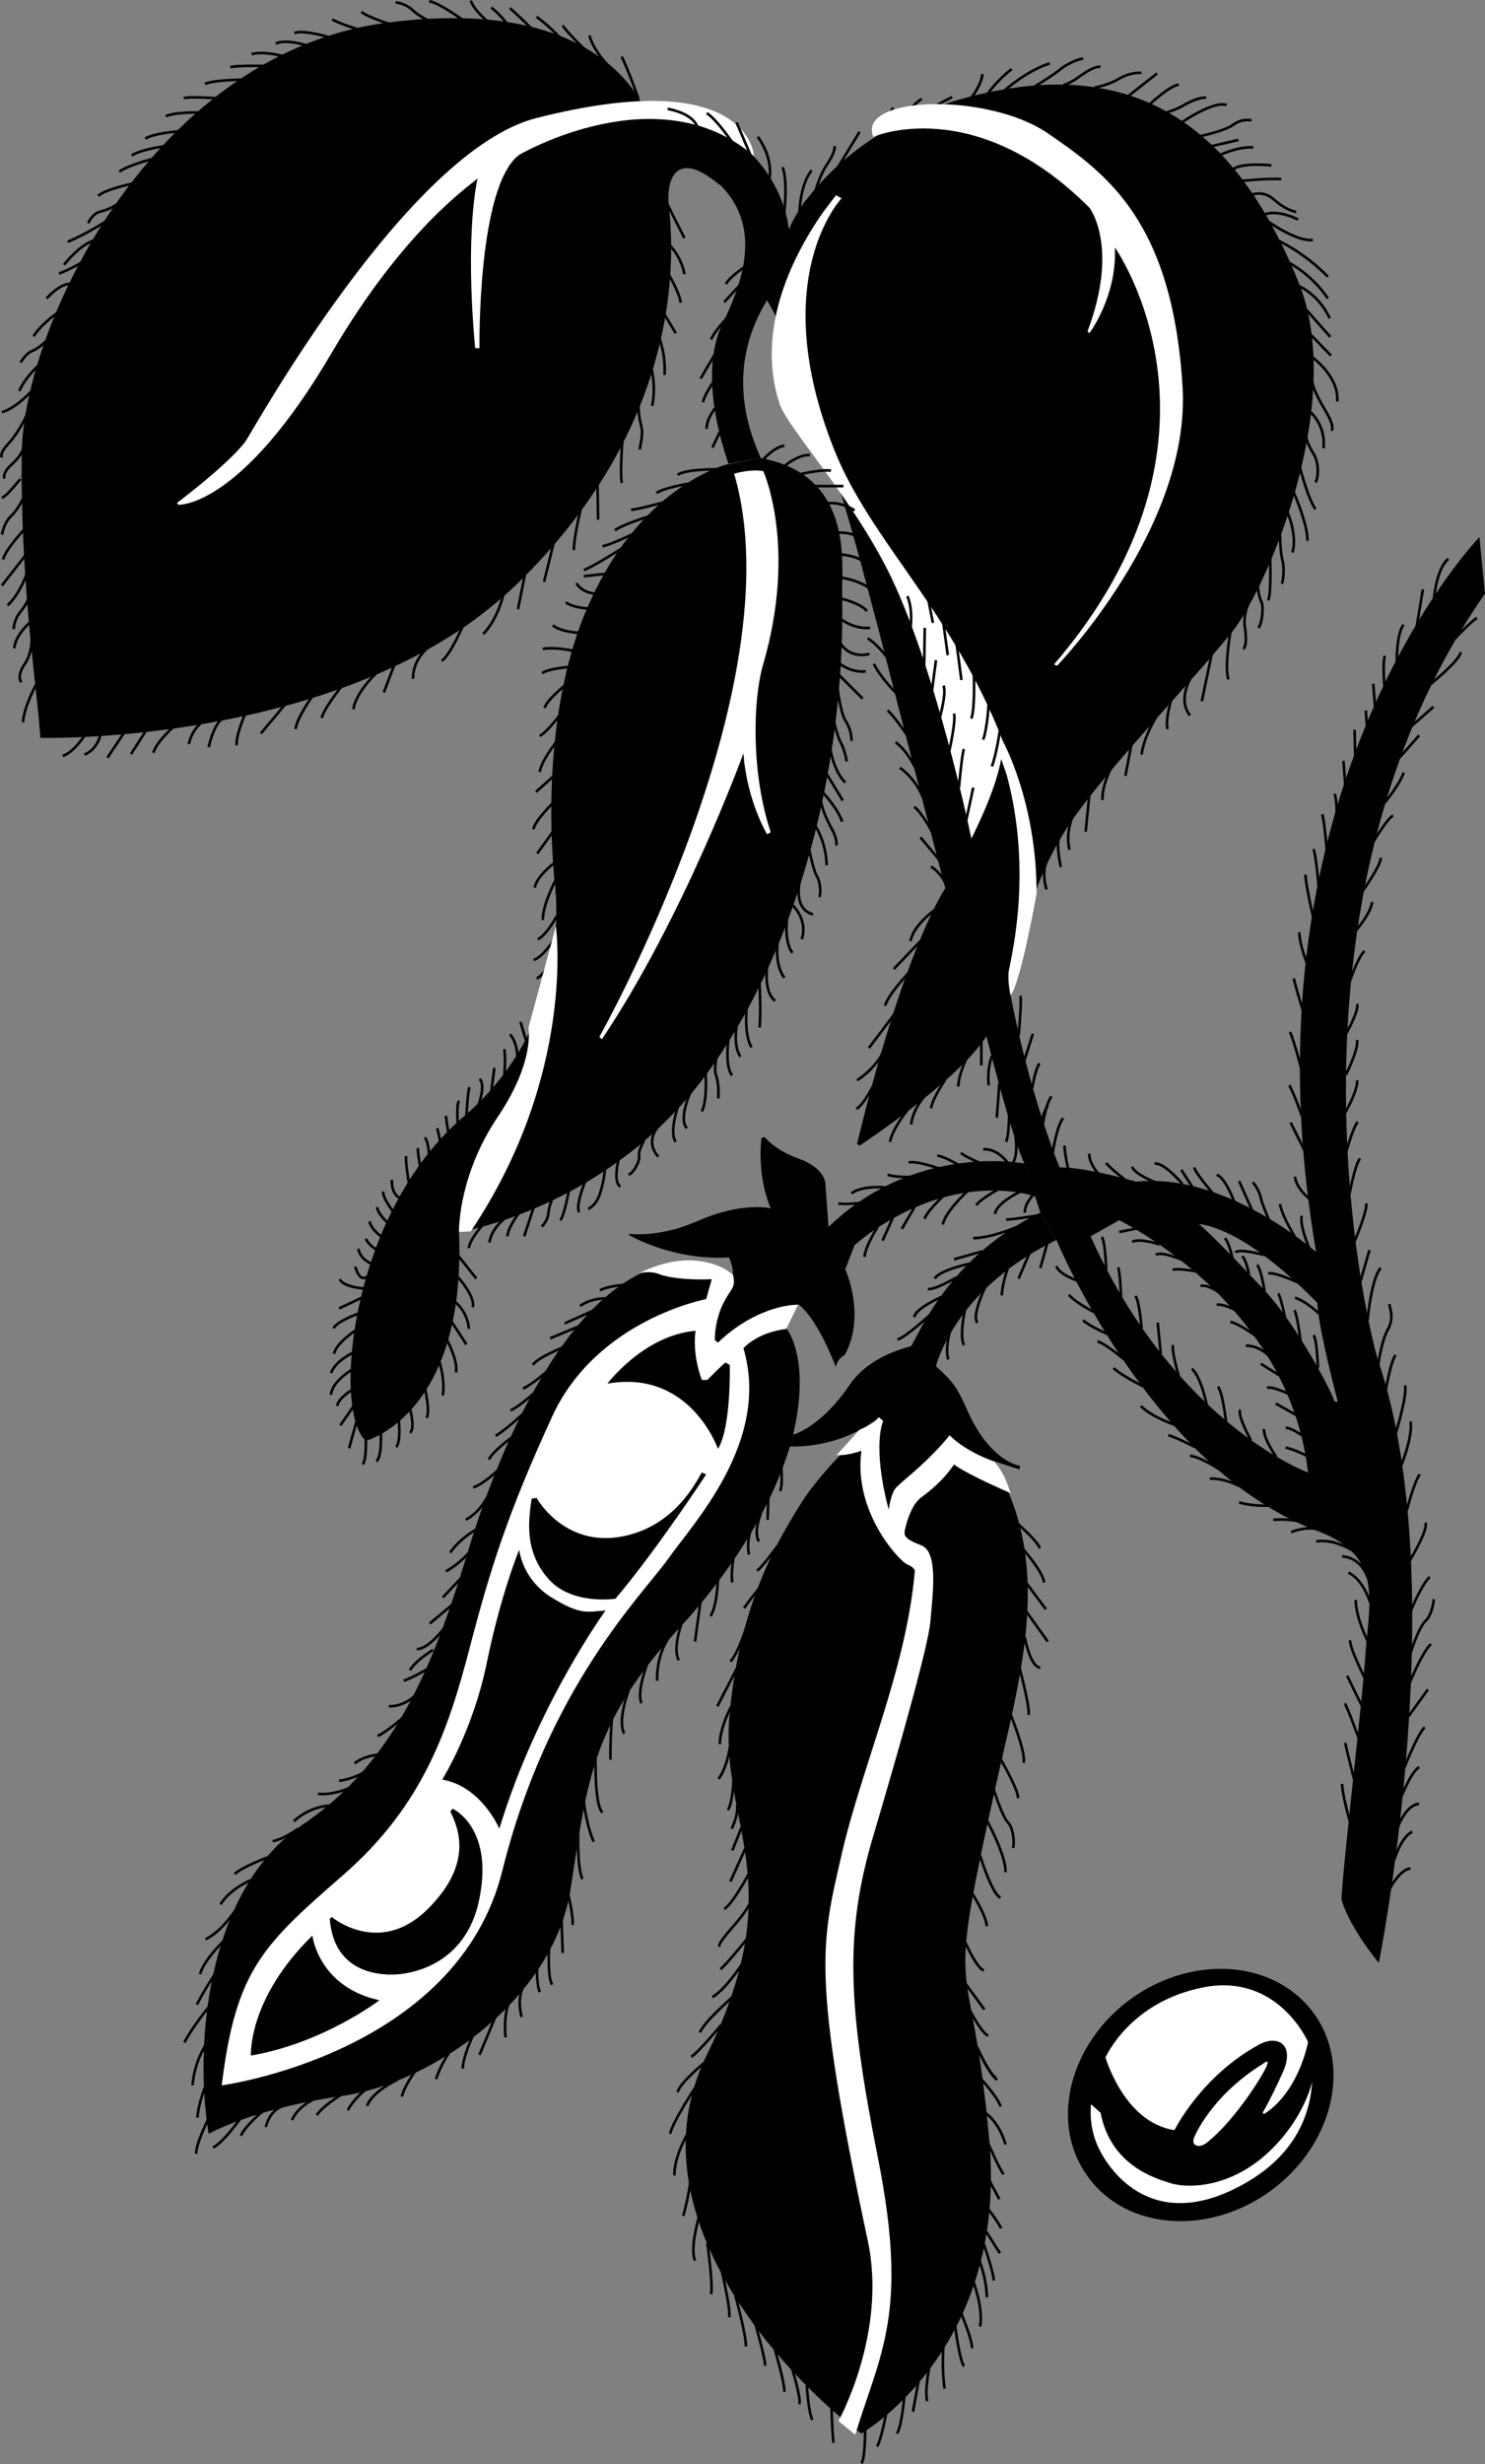 <svg xmlns="http://www.w3.org/2000/svg" width="239.098" height="396.444"><rect width="100%" height="100%" fill="#808080" stroke="none"/><path d="M158.7 166.908c-4.824 7.27-20.3 17.403-20.3 17.403l-.4-.301c7.622-31.594 14.2-41.102 14.2-41.102-.566-2.132-7.652-29.523-10.902-42.199-1.04-3.886-1.7-6.398-1.7-6.398-9.398-35.625-16.097-46-16.097-46-6.38 10.445-3.438 19.969-1 25.398l-5.203.899c-2.227-6.383-4.211-15.938-.899-22.7 3.649-7.418 6.035-15.898-.601-22.3l5.8-4.2c5.012 5.504 5.403 11.5 5.403 11.5.18-.39 1.07-2.394 2.699-4.699v.102c4.89-6.371 14.05-14.813 31.8-17.903C188.08 9.756 201.2 26.12 209 45.21c7.446 18.035-3.355 45.93-9.902 55.5-.37.516-.718.985-1.097 1.399-6.305 7.859-19.258 21.023-25.403 29.902-6.21 8.953-8.039 18.43-8.5 21.898-.379 3.41-1.398 6.102-1.398 6.102l-4 6.898m8.8 28.199c-1.632.754-3.124 1.632-4.5 2.5-12.054 7.683-15.745 18.84-16.402 19-.668.238-6.605 1.504-9.8 6.203-4.739 6.941-9.098 8-9.098 8l-.602 1.898s7.895.594 14.403-4.699c0 0-6.352 5.668-10.5 11a29.919 29.919 0 0 0-1.801 2.5c-3.668 5.875-9.988 15.914-11.7 34-1.796 17.996 10.067 27.05-3.702 55.098-13.75 28.113 18.261 56.418 24.902 60.902 0 0 23.512-13.414 20.598-47-2.985-33.527-7.465-18.852 1.101-57.5 3.61-16.195 8.563-32.71 1.5-48-.558-1.371-1.254-2.68-2-4 0 0 3.524 1.211 4.3 1.398v-.597s-4.788-.578-8.5-9c-1.737-3.926-2.44-4.64-5-7 0 0 2.974-12.43 19.4-20.301l-2.598-4.402"/><path d="M165 187.21s-17.476-3.5-31.6 10.198l-.5-6.898s.07-2.508-4.302-4.102c-3.222-1.14-4.964-2.828-5.5-3.5l-.5.2s-.804 5.879 1.5 11.3c0 0-4.359-1.07-11.199 1.801-1.344.59-2.605 1.031-3.7 1.399-4.554 1.289-7.214.937-7.901.902v.2s6.968 4.128 16.101 3.6c0 0 .692 1.766.602 2.598 0 0-7.422-5.57-18.102 1.903-8.531 5.926-15.722 18.515-20.898 32.097a135.682 135.682 0 0 0-3.5 10.2c-5.219 17.168-11.149 33.84-26.703 44.402-15.614 10.496-17.547 35.734-15.2 49.8 0 0 6.922-3.991 21.5-6.1 14.621-2.102 33.86-15.618 36.7-32.9 2.773-17.257 3.09-26.628 17.601-42.402 8.582-9.335 13.14-17.605 15.5-23 1.594-3.66 2.188-6.003 2.399-6.5 3.656-13.66-.7-18.699-.7-18.699l1.903-3.898c3.265 2.457 6.097 10.199 6.097 10.199.102-1.36 1.403-2 1.403-2 3.5-6.352.097-13.8.097-13.8l1.5-3.9c1.793-1.464 2.723-2.128 3.602-2.702 14.11-9.34 25.5-5.098 25.5-5.098l-1.7-5.3"/><path d="M180.2 196.31c6.414 3.282 27.71 16.544 30.398 40.598 0 0-21.48-7.894-35-38l4.602-2.597 2.7-6.203s-7.712-2.282-12.302-2.297c0 0-4.773-11.469-7.898-27.801l-3.902 6.598s4.21 16.82 6.203 20.703l2.5 7.797 2.597 4.402c3.121 7.27 13.426 27.406 29.102 39.5 3.93 2.996 8.25 5.55 12.898 7.3 10.52 3.88 8.41 11.18 7.801 19.2-.512 7.988-3.77 35.367-3.898 40.098 0 0 .804 3.75 6 10.203 0 0 8.414-41.914 4.199-76.801-.832-7.062-2.188-13.793-4.2-19.8-.683-2.04-2.66-10.02-4-21.602-2.921-25.325-2.753-67.871 21.098-102.098l-.898-9.102s-37.898 39.223-26.902 111.2c.168 1.28.398 2.562.601 3.8l.2 8.2c.23 4.476 3.3 15.902 3.3 15.902h-.5c-1.48-3.82-7.094-13.437-11.2-17.8-6.276-6.727-10.163-10.458-10.698-10.802 7.543 1.114 16.215 9.825 19.097 12.7l-.199-8.2a74.754 74.754 0 0 0-5.101-3.8c-5.79-3.836-14.758-8.422-23.899-7.5l-2.7 6.203M75 100.71c-27.816 19.077-68.5 18-68.5 18-.265-4.063-1.073-10.259-1.8-18-.703-7.864-1.316-17.321-1.2-27.802.305-20.75 21.294-64.097 58.4-69.199 37.023-5.008 42.5 15.399 42.5 15.399 8.76.152 13.937 2.879 17.198 6.3l-5.8 4.301c-7.008-5.91-8.59-.719-8.098 3.5.664 6.457 3.078 33.79-24.102 60.399-2.703 2.652-5.597 4.992-8.597 7.101m100.097 249.399c6.098 8.597 19.246 9.683 29.301 2.5 10.113-7.266 13.317-20.07 7.2-28.598-6.153-8.598-19.305-9.684-29.399-2.5-10.078 7.266-13.277 20.066-7.102 28.598"/><path fill="#fff" d="M178 331.01s3.934-9.039 15.9-11.3c11.905-2.231 16.698 8.8 16.698 8.8s4.72 14.52-10.398 22.898c-15.211 8.473-22.02-3.183-23.2-5.597-1.206-2.36-2.82-7.504 1-14.801"/><path d="M177.9 330.71s2.94 10.741 11.198 12c0 0 4.32-8.755 13.7-13.802 3.078-1.601 5.742.153 3.703 4.602-2.032 4.465-3.203 6.398-3.203 6.398l.203.2s5.18-2.621 7.199-11.899c0 0 1.035 2.887.7 6.2 0 0-1.067 6.097-7.102 11.8-6.11 5.739-12.746 5.88-15.598 5.102-2.762-.84-9.852-2.91-11.5-11.403l-1.7-1.5s.47-5.136 2.4-7.699"/><path fill="#fff" d="M192.298 343.81s2.68-6.636 11.101-11.8c0 0 1.352-1.16.3.898-1.054 2.086-5.32 8.672-9.5 11.903-1.206.887-2.546.367-1.901-1"/><path fill="none" stroke="#000" stroke-width=".421" d="M102.798 15.908s-1.52-4.394-2.7-6.8M98.4 11.01s-2.704-2.445-3.5-5.3m-.9 2.1s-2.48-2.37-3.402-3.702M90 5.908s-1.5-1.66-3.6-3.199m-.602 2.101s-2.317-2.32-3.7-3.5M81.7 3.908s-1.168-1.593-2.602-2.699m-.3 2.501s-2.442-1.954-3-3.602M74.5 3.21s-3.866-2.825-5.402-3M69 3.31s-1.562-.714-2.6-1.702C65.261.56 63.93.385 63.7.408m-.8 3.5s-3.708-1.136-4.7-2m-.602 2.802s-3.285-1.024-4.097-1.602m-.403 2.902s-4.261-1.273-5.699-.7m2.001 2s-3.337-1.097-5-.3m1.1 2s-3.05-.832-5-.3m2.2 1.898s-4.57-.114-5.602.203m2.2 1.999s-4.957.036-6.297.7M35 15.81s-4.835-.331-5.402 0m2.602 2.298s-4.14-.102-5.5.601m2.2 2.399s-4.282.34-5.5 1.203m3.198 1.199s-3.84.5-5.398 1.5m4 .398s-4.16.989-6 2.2m2.3 1.902s-4.359.852-5.702 2m3.3 1.2s-1.394.988-2.8 1.3c-1.332.246-1.965 1.617-2.098 1.898m3.2-.5s-3.485 2.254-6.5 3.5m4.6-.3s-2.077.148-5.202 4m3.402-.7c-.066.106-2.559 1.512-4.2 2.102m1.9 1.7s-1.368-.403-3.9 2.3m2.098 2.098s-2.671 1.664-4.199 4m2.501.3s-1.532 1.61-2.602 2c-1.04.383-1.739 1.543-2 1.903m3 .399s-2.211 1.94-3.2 4.198m2 0s-2.523 2.797-4.8 3.403m4 .499s-1.266 2.723-2.797 4.4C-.13 72.97.364 73.111.2 73.607m3.5-1.297s-.352 1.118-1.902 2.5C.328 76.097.7 77.01.7 77.01m3-.5S1.278 79.713.298 80.108m3.402.102s-.809 1.82-2 2.898C.575 84.276.434 85.713.298 86.01m3.602-.8s-2.973 3.1-3.4 4.8m3.7-.8-3.902 5m4-1.9S3.173 95.648 1.2 97.409m3.5-1.301s-.543 1.328-1.402 2.3c-.829 1.067-1.04 2.047-1.098 2.801m3-1.399s-2.73 2.157-2.902 4.5m2.8-2s.215 2.567-1.097 4.5c-1.356 1.93-.633 2.837-.602 3m2.601 0s-2.12 3.688-2.3 6.4m10 2s-1.824 2.886-3.602 3.398m6.102-3.5s-.461 2.46-2.602 3.3m6.302-3.398-2.602 3.898m6.3-4.5-2.5 3.903m7-4.501c-.109.071-2.918 2.528-3.398 4.298m8.098-5.098s-1.793 1.012-2.399 3.7m6.501-4.5s-2.032-.47-3.302 5m5.902-5.4s-1.542 3.442-1.402 5.098m8-6.8-4.097 4.902m8.297-6s-2.547 3.54-2.7 5.3m7.5-7s-2.96 3.66-3.3 5.2m9.3-7.7s-3.765 3.317-4.199 6.298m6.801-7.7-1.902 5m7.102-7.198s-2.442 1.863-2.4 5m8.098-8.7c-.035.121-2.246 5.176-3.5 5.8m10-10.902s-.812 4.067-3.3 6.602m6.702-9.5-1.1 5.5m5.8-10.902-1.602 6.5m6.102-12.5s-1.305 5.062-1.3 7.402m3.8-11.2.098 6.298m4-13.898s-.496 5.546-.2 8m2.7-13.4s-.047 2.204.3 3.598c.356 1.485.422 1.59-.097 4.403m1.597-14.001s1.207 3.255.403 7m.899-11.6s1.343 2.94 1.1 6.6m-.402-10.402 2.2 3.7M107.4 43.71s1.984 3.183 2.198 5m-2-9.5s2.032 1.823 2.602 4.898m-3-11.798c.043.157 3 6 3 6m16-3.402s.734-5.671-.2-8m2.7 7.5s.074-4.726 2-7m.5 3.602s.824-2.86 1.8-4.3c.989-1.509 1.376-2.317 1.4-3.2m.1 4.098 3.9-6.399m18-5.499s1.527-1.845 1.8-3.802m.898 3.102s1.286-1.953 3.801-3.902m-1.101 3.402s3.5-3.137 7.203-4.3m-2.403 3.698s2.63-1.59 3.801-2.5c1.149-.984 2.762-1.793 4-2M171.2 13.71s1.082-.266 2.598-1.4c1.504-1.042 2.347-1.534 3.402-1.6m-1 3.398s2.332-.453 3.7-1.297c1.44-.84 2.597-1.121 3.898-1.102m-2.2 3.801 4.7-3.7m-1.098 4.9s3.055-2.88 4.598-3.102m-2 4.5s1.789-.524 3-1.297c1.246-.7 2.687-1.192 3.402-1.102m-3.8 3.899s5.05-3.461 7.1-2.7m-4.3 5s3.863-.777 5.3-1.8c1.512-1.082 2.462-.735 3-.797m-6.402 4.199 4.301-1m-2.899 2.398s2.774-1.355 5.298-1.199m-3.2 3.501s.957-1.06 6.102-.602m-4.8 2.5s3.972-.43 6.398-.297m-4.7 2.499s1.786-.702 3.403.7c1.61 1.406 2.699 1.86 3.699 2.098m-5.102.402s1.813-.914 5.403.8m-4.703.4s4.488 3.214 7.101 2.898M206 38.81s4.052 1.872 7.798 5.7m-6.2-2.2s3.606 1.837 6.2 5.7m-4.7-2s3.164 1.27 5 5.2m-3.8-1.4 3.902 4.4m-3.102-.302 3.2 3.301m-3.098.199s4.469 3.141 4.098 7.2m-4-3.298c-.02.22.12 1.415 1.902 4.4 1.8 2.98 1.254 3.386 1.2 3.6m-3.5-3.1s2.589 2.093 2.198 5.898m-2.8-1.798s.175 1.118 1.203 2.7c1.008 1.648.691 4.14.297 4.598m-2.5-2.398s1.316 5.097 2.5 6.698m-3.5-2.698s2.316 5.241 2.203 7.8m-3.203-4.602s1.617 3.68.8 6.5m-2-3.198s-.015 2.952.403 4.5c.355 1.472.074 3.261-.102 3.698M204.5 89.71s.216 5.69-.3 6.898m-1.7-2.5c.005.172.145 1.82.598 2.703.391.8.11 3.644-.5 4.199m-1.698-3.7s-.677 1.638-.5 3.298c.245 1.636.35 3.191-.2 3.8m-2.102-2.698s-1 5.695-.3 7.6m-2.7-4.1-1.597 7.6m-1.903-3.5s-1.976 3.36 0 5.798m-3-2.598s-1.046 3.39-.597 4.8m-1.703-2.202s-2.082 3.215-2.5 6.3m-1.598-1.8-1 5.203m-2.102-1.601s-1.691 2.902-1.597 5.5m-2.101-.9-.602 6m-2.098-2.5s-1.188 2.7-.5 5.4m-1.602-2.2s-.668.73.2 5m-2.298-.902s-.85 1.687 0 4.5M158 167.31v4.098m-2.402-1.098s-1.285 2.626-1.3 4.5m-2.098-1.1s-2.066 2.984-2.3 4.6m-1-2s-1.888 2.032-2.2 4.598m-.602-2.3s-2.351 2.859-2.8 5.101m-2.5-9.399s-1.649 3.364-2.899 4.098m4.301-9.198s-.98 2.464-4.2 4.6m6.2-10.902-4.3 5.7m6.398-12.098s-3.329 3.559-3.797 5.3m5.797-10.5-4.399 4.598m6.601-9.5s-3.417 2.38-3.902 5m5.602-9.3s-.555-1.532-2.3-2.7m1.3-1.098-3-3.6m1.8-1s-1.515-2.927-2.8-3.9m1.398-1.5s-.957-2.792-3.699-4.8m2.399-.102s-1.164-2.558-3.098-4m1.8-1.198s-2.183-3.223-3.1-3.9m1.3-2.902s-2.383-2.316-3.5-4.597m2.098-1.101s-1.825-2.34-3.098-3m-16.8-28.802s1.788-2.023 3.398-2.199m.102 3.199s2.112-1.796 4-1.699m4.3 12.501s2.695-.278 4.098 1.198m-3.5 2.302s2.761.155 3.902 1.3m-3.902 2.398s3.078.387 4.902 1.903m-4.8 1.499s3.046.669 4.198 2m-4.198 1.298s2.03 1.656 4.698 1.402m-4.698 2.598s1.327 2.394 4.6 1.601m-4.902 1.501s1.875 1.573 4.301 1.3m-4.301.598 3.801 3.8m-3.999-1.398s.39 3.484 1.198 4.898c.875 1.325 1.016 2.555 1 3.301m-2.8-2.999s.605 2.495 1.101 3.3c.414.742.906 2.496.899 3m-2.598-1.902s.57 3.504 2.398 5.3m-3-1.398 2.602 4.3m-3.2-1.3s2.438 2.605 3.098 4.7m-3.398-3.302s.055 1.391 1.7 4.403c.933 1.648.757 2.558.8 2.699m-3.402-3.102s1.707 2.508 1.8 6.301m-2.8-2.499s.671 3.374 1.203 4.198c.523.79.77 2.79.398 3.403m-2.999-3.203c0 .168-1.473 5.047 2 6m-3.4-1.598s2.63 2.297 1.598 5.598m-2.398-3.2c-.012.211-.434 3.758.898 5.403m-2.398-1.601s-.512 3.534 1.098 5.6m-2.798-1.6s-.53 3.96 1.298 5.3m-2.5-2.8s.25 4.827 0 7.1m-2.098-3.1c.031.269-.426 4.198.8 6.3m-2.3-4.102c-.016.211-.785 3.579.5 5.602m-1.902-3s-.649 4.734.601 6m-2.499-3s-.505 1.91-.102 3c.441 1.156.441 3.438.3 3.7m-2-4.2s.348 4.5-.597 6.3m-1.703-3.402s-2.16 4.618-.7 6.102m-1.5-3.3s-1.363 4.027-.3 5.5m-2.5-2.802s-2.739 2.454-.297 5.2m-2.301-2.598s-.914 1.465-.8 2.398c.167.895-.852 2.754-1.7 3.102m-1.602-2.5s-.953 3.766.301 4.398m-2.499-2.8s-.126 1.992-.802 3.902c-.586 1.953-1.898 2.5-1.898 2.5m-.5-4.402s-1.664 4.132-.902 4.902m-1.7-3.5s-.78 4.277-1.398 4.8m-1.3-3.402s-.575 1.368-.602 2.301c-.114.965-.711 1.88-1.098 2.102m-1.3-3.001-1.5 4.598m-.802-3.8s-1.836 2.363-1.898 3.8m-.402-2.898s-2.168 1.602-2.5 3.898m-1.098-2.8s-2.152 2.398-2.2 3.703M120.098 42.81s-2.816 1.872-3.199 2.9m2.199.198-2.5 2.7M117 51.21s-2.07 2.245-2.5 3.398m.598 2.402-2.3 3.898m2.102.5s-1.548 2.192-1.7 3.301m1.898 1.001s-1.468 1.929-1.3 3.3m2.102.5-1.2 2.5m.7 3.5s-4.962-.082-6.302.898m1.802 1.402s-3.938.638-5.2 1.5m1.5 1.4s-4.309 1.25-5.602 1.3m2.802 1.098s-3.86 1.168-5.4 2.203m2.9.597s-2.903 1.454-4.9 2m3 .402s-4.515 2.88-6 3.4m3.598.6-3.597.4m1.797 2.8s-2.137-.145-3-1.7m1.902 4.098s-2.41-.12-3.602-1m2.102 4.902s-2.84-.124-4.2-1.202m3.298 4.102s-3.059-.673-4.899-.302m4.199 2.902s-3.414.27-4.3 1m3.602 2s-3.032 2.5-3.2 3.598m2.3 1.302s-1.85 2.515-3.1 3.198m2.698.902c-.082.204-2.359 2.907-2.699 4.9m2.301.6-2.902 2.598M89 129.21s-3.027 3.01-3.1 4.198m3.198.302-2.597 3.6m2.797 1.5s-2.868 2.083-3.2 4m3.402-1.3s-2.16 4.086-2.1 6.5m2.3-.7s-1.762 3.235-3.102 3.798m-1.898 16.3-.902-3m-.5 5.5s-.028-2.304-1.2-3.5m-.898 6.602s.246-2.812 0-4.2m-2.102 6.798.5-3.797m-2.5 5.797s1.153-3.196.102-4m-2.102 6s.204-4.04.5-4.7M73.7 180.81s-.223-3.136.2-3.702m-1.7 5.202s-.371-2.25-.402-2.8m-.898 4.3s-.266-1.398-.5-2.3m-1.302 4.398s-.078-2.195-.699-2.898m-.699 4.8s-.504-2.343-.402-3.1m-1.398 6s-.673-3.802-.5-4.7m-.9 6.8s-1.519-.5-1.402-3m.2 5.098s-1.72-2.175-1.598-3.199m.8 5.101s-1.66-1.48-1.8-2.6m.8 4.8s-1.71-1.117-2-2.5m1.098 4.5s-1.16-.59-1.699-1.7m.899 4s-1.836-.714-2.098-2.402m1.5 4.402s-1.168 1.321-2-1.5m1.5 3.5s-3.406-.187-4-1.5m3.7 2.9-3.802 1.8m3.2.8s-3.59 1.255-4.098 2.4m3.598.3s-3.266 2.137-3.5 3.8m3.102-.202s-2.868 1.273-3.602 3.3m3.3-.5s-3.199 1.915-3.3 4m3.402-.8s-2.246 1.312-2.402 2.601m2.602.001c-.06.218-2.102 3.1-2.102 3.1m2.602-.6-1.2 4.3m2.7-1.7s.152 3.473-.5 4.298m2.898-5.398s.28 4.116-.7 4.898m3.602-6.598s.398 3.324-.402 4.3M66 226.608s.915 3.261 0 3.902m2.4-7.2s.902 3.645.3 4.798m1.898-9.5s1.125 3.082.7 5.902m.602-9.102s1.929 3.614 1.5 5.403m-.9-8.501 2.598 4m-1.898-6.902s2.102 1.543 2.3 4.403m-2-8.601s3.137 3.355 2.598 5.1m-2.5-8.5 3.102 3.9m83-35.802s-.824 2.082-.5 4.7m1.7-.298-.4 5.5m2-.6s-.046 3.448-.5 4.5m1.5-.9s.641 3.782-.902 4.798m-.198-.298s-1.595-2.581-4.102-2.402m.202 2.5s-2.644-1.062-3.8-1.898m.098 2.2s-2.38-1.54-3.899-1.802m1.199 2.402s-4.14-1.577-5.8-1.3m1.8 2.3s-3.296.263-5.199-.3m.399 2.098s-4.325-.586-6.2.902m1.802 1.5s-2.981.348-3.9.098m-34.5 13.102s-2.84.238-3.902.898m1.2 1.3s-2.278-.238-4.399 1.2m2.199.702c-.324.177-4.64 2.106-4.699 2.098m2.501.402-4.802 2m2.2 1.4s-4.403 1.784-5 2.898m2.3 1s-2.441 2.172-3.898 2.8m1.8.7s-2.343 2.18-3.8 2.8m2.098.5s-2.817 2.602-4.5 3.602m2.702.2s-2.878 1.991-3.8 3.6m1.5 1.7s-2.3 2.238-4 2.8m2.5 1.098s-1.2 2.786-3.7 4.102m1.598 1.598s-2.699 1.523-4.097 3.703m2.999-.001s-1.53 1.821-3.702 3m2.602.9-3.102 3.3m1.602 1.098-3.7 3.101m2.5.501s-2.68 3.679-4.602 3.6m3.2-.202S67.09 266.9 66 268.709m2.798-.199s-2.024 1.266-3.797 1.898m1.699 2.5s-1.75 1.711-4.102 1.602m2.302 1.8s-2.34 2.138-4.102 3m.102 3s-2.34.173-3.802 1.4m1.7 1.3s-1.57 1.125-4.2 1.5m1.5 1.2s-2.425 1.148-4.898.898m2 1.902s-2.992-.094-5.902 2.5m.702 1.2s-2.323 1.718-4.1 2m-.5 2.5s-4.532 1.675-5.602 2.8m2.8.898s-3.554 1.38-5.097 4m2.399 1c-.188.102-2.087 3.262-4.802 4.602m2.902.3s-3.062 2.852-3.8 5.298m2.398 0s-1.695 2.539-2.898 4.902m1.898.398s-2.765 3.415-3.898 5.7m3.398.402s-1.812 2.754-2.097 6.5m1.999.3s-1.116 2.868-1.202 4.9m1.702.3c-.14.23-2.003 4.094-1.902 5.5m7.2-5.8s-2.88 4.077-4.5 4.8m8.102-5.902c-.196.125-3.005 2.511-3.602 4m6.602-4.7s-1.9.508-2.602 3.301m7.602-4.399s-2.403 1.079-3.4 3.298m7.798-4s-2.942 1.816-3.797 3.203M59 336.108s-1.878 1.304-3 3.402m8-4.902s-3.964 1.754-4.902 4.203m7.7-5.501s-1.746 2.384-2.098 4m7.598-7s-1.243 1.63-2.098 4.2m5.898-6.902s-1.535 3.207-1.597 5.203m5.199-8.203-2.5 6m4.7-8.298s-.84 1.837-.5 5.5m3-8.6s-1.306 2.163-.4 5.3m2.5-8.402s-.21 2.738.4 4.402m1.5-6.902s-.25 4.539.5 5.703m1.5-10.703.198 5.601m.902-9.399s.825 3.434.7 4.9m.898-15.302s-.21 6.364.7 7.903M94 289.81s.395 3.837 1.598 6.5m.302-13.902s-.24 7.973 1.1 9.2m1.5-15s-.277 3.734-.202 6.5m2.902-11.098s-1.82 4.754-.7 6.898m3.798-11.5s-1.899 4.93-1 6.602m4.5-10.7s-2.063 2.5-2 7.098m3.902-9.098s-1.438 3.973-.402 5.798m3.5-9.5-.899 6.5m3.699-10s-.14 4.297-1.199 5.902m3.699-9.3s-.43 2.218-.199 3.898m2.899-8.2s-.602 1.782-.2 3.7m1.902-6.598s-1.253 2.996-.3 4.5m1.5-7-.102 3.5m2.2-8.402s.257 2.816-.2 3.8m15.7-42.5s-2.008 3.153-2.098 4.801m4.598-6.399-1.7 3.798m5.2-5.5-2.098 3.601m6.598-5.199s-2.82 2.645-2.899 3.598m6.801-4.398s-3.527 3.234-3.902 5.3m9-5.7s-3.118 1.704-3.598 2.598m7.098-2.198s-3.88 1.796-4.098 3.6m6.3-3.202s-1.538 1.418-1.5 3m2.4.402s-4.278.7-5.4.7m1.7 1.198s-3.906 1.727-7 1.801m1.5 2.101-4.602 1.298m2.5.702s-4.84 1.04-5.597 2.4m3.499-.2s-3.198 1.93-4.6 1.898m2.3 1.2s-4.305 1.851-4.5 3.3m2.7-.5s-4.118 3.79-5.4 4.102m-19.3 33.2s-2.352 3.3-3.3 4m.5 2.6s-1.677 2.079-2.602 3.4m.3 3.3s-1.238 3.977-2.5 5.3m1 1.2-3.097 6m2.199.098s-1.785 3.312-1.8 6m1.6.5s-.359 3.129-1.8 5.101m2.398.199s-.113 3.586-.898 4.801m1.5-.899s.23 1.65-.902 3.9m1.602-.2-1.5 3.7m2.1-.302-2.402 5.301m2.902-1.101s-2.69 4.953-3.902 5.5m4.2-1s-.496 1.297-2.899 4c-2.3 2.632-2.055 2.808-2.101 3.101m4.5-1.301s-3.297 4.13-4.297 4.903m3.399-.703s-2.61 4.004-4.7 5.203m3.3-.101c-.156.234-4.718 4.132-5.3 5.8m3.398-1.2s-3.625 4.376-4.8 5.098m2.202.902s-4.011 3.22-4.402 4.798m2.802-.7s-3.673 5.614-4 7.403m2.8-.001s-2.227 3.723-2.102 6.7m2.5 1c.114.297-.625 3.988-1.097 5.5m2.499.3c-.027.122-1.429 4.825-.6 6.9m2-2.802s.925 6.727.6 8.2m1.7-3.798s1.504 6.364 1.2 7.5m1-3.5s1.796 6.575 1.698 8.2m1.5-3.7s1.582 5.446 1.602 6.798m1.598-2.5s1.574 5.394 1.5 6.703m1.3-3.501s1.407 4.473 1.102 5.5m1.2-3s.3 4.536.898 5.5m3.102-1.902c-.052.235.16 4.622.3 5.602m5.098-2.2s.027 4.731-.598 5.5m4-8.1s-.848 4.523-1.5 5.398m4.398-8s-.445 5.054-1.199 5.902m3.501-8.5-.9 5m2.598-7s-.761 3.895-.3 5.3m2.602-8.8s-.29 3.711.198 6.8m1.7-10.1s.586 5.113 1.402 6.5m-.5-8.7s1.894 4.508 1.8 5.8m.2-10.8s1.684 4.418 1.098 7.3m-.098-10.6s1.105 2.734 1.2 5.898m-.5-8.598s1.632 4.766 1.6 5.898m-1.3-8 2.3 3.602m-1.902-7.102s1.426 1.77 2.102 3.102m-1.902-7.7 1.601 3m-1.801-9s1.848 4.259 2.5 5m-3-9.902s2.207 1.332 3.301 5.102m-3.999-10.602s2.87 3.149 3.198 4.5m-3.8-9.598s1.964 4.384 3 4.9"/><path fill="none" stroke="#000" stroke-width=".421" d="M157.2 329.21s2.133 4.765 3.398 5.398M156.2 323.51s1.832 3.55 2.898 4m-3.598-8.3 3 4.1m-3.202-11.1s1.859 4.39 3.101 4.8m-1.899-12.402s2.235 3.394 2.4 5.3m-1.102-11.398s1.918 6.297 3.3 6.8m-2.198-12.402s3.066 5.512 3 8.301m-1.9-13.301s1.403 4.438 2.298 5.301c.93.961 1.035 3.489.8 4.102m-2-14.301s2.973 5.09 2.801 6.3m-1.199-13.5s2.527 6.18 2.098 7.798m-.598-15.098s1.66 6.18 1.398 7.398m-.598-12.5s.825 4.754 2.5 4.903m-2.3-9.101 3.5 4.898m-3.5-9.5 3.2 4.3m-3.7-9.698s3.266 3.683 3.398 5.398m-4.198-9.398s3.26 2.804 3.5 3.898M153 214.01s-.898 2.977-.3 4.7m2.7-8.102s-.981 4.238-.2 5.8m3.598-9.698s-2.485 5.046-1.399 6.1m5.001-9.1s-.997 2.468-1.102 4.698m4.5-6.898-1.797 4.2m4.597-5.602-1.097 3.902m5.899 2s-2.907-.992-3.302-2.3m6.102 7.398s-3.004-1.493-4.102-2.797m6.2 6.297s-3.032-1.305-3.899-2.2M181 218.71s-2.995-2.528-4.3-2.9m7.3 7.2s-3.37-1.664-4.702-2.902m9.8 9.102s-3.617-1.2-5.398-3m8.7 6.6s-3.2-1.644-4.302-1.902m8.102 5.402s-2.856-1.878-4.602-2.1m8 4.898s-2.52-1.348-4.8-1.2m9.5 4.302s-2.496.19-4.797-.5m9.399 3s-1.34-.345-3.9-.2m6.598 1.398s-1.933-.175-3.699.602m9.801 2.898s-3.016-1.918-5.8-1.398m8.3 5.8s-.918-3.198-4.102-3.402m4.5 7.402s-1.07-3.652-3.5-4.8m3.102 11s-1.973-3.922-1.902-6.602m1.402 12.5s-2.488-4.976-2.3-6m1.8 10.402-2.3-4.702m1.1 16.602s-1.21-4.778-1.402-5.802m2.102-.898s-1.91-5.309-2.2-5.402m.798 18.8s-1.211-4.316-1.2-5.898m7.602 17s1.586-3.203 3.398-3.402m-2.598-1.398s1.063-3.669 2.9-4.5m-2.302-.802s1.239-3.527 3.403-3.699m-2.801-1.301s1.516-3.863 2.8-4.597m-2.402.097s2.274-5.714 3.301-6.5m-2.601-1.8 3.101-4.297m-2.999-.903s2.105-5.168 3.5-6.398m-3.302 1.5s1.274-4.129 2.403-5.2c1.117-1.034 1.293-3.32 1.398-3.5m-3.801 2s1.73-4.343 3.102-5.6m-3.3-2.5s3.12-5.09 2.6-6.2m-3-2s1.208-4.648 2.098-5.8m-3-1.4s1.934-4.784 1.5-7.1m-2.398 2s1.988-6.528 1.5-7.802m-3.102.902s.782-4.718 1.602-5.8m-2.8 1.7s.437-3.673 1.5-5.7c1.112-1.973.41-3.305.3-4.2m-3.5 2.5s.59-6.59 2.098-8.3m-3.298 2.3 1.5-5.202m-2.402-1.398s1.993-4.626 1.903-6.102m-2.703-1.598s.93-4.96 1.703-5.602m-2.203-1.198s1.011-3.743 1.8-4.7m-2-1.5s2.086-3.687 1.903-5.2m-1.801-.902s2.055-4.007 1.8-5.597m-1.702-1.101s2.097-3.766 1.703-4.7m-1.101-3.8s1.25-3.727 2.3-4.7m-1.3-3.402s2.425-2.82 2.5-4.5m-1.4-1.898s2.942-4.145 2.798-5.2m-1.098-2.7s2.152-3.616 3.098-4.1m-1.398-2s2.487-3.024 3.1-4.9m-.6-2.5 3.1-3.5m-1.202-1.5 3.5-3.1m-.398-3.7s4.609-3.727 4.8-5.102m-.902-2.198s2.113-2.325 3.5-3.302M230.9 96.21s.386-4.739 2.3-6.302m-5.102 10.902 1-6m-4.198 11.5s-.036-4.452 1.1-5.8m-3.1 9.8s-.317-3.921.1-4.8m-1.6 8.2-.302-3.7m-1 6.898-.199-2.597m-1.699 7.199-.102-4.102m-1.5 8.802s-.16-2.274-.3-3.802m-1.098 8.402s.082-1.714-.3-3.1m-1.302 8.898s-.316-4.211-.699-5.598m-.601 11.5s-.352-4.531-.797-5.902m-.101 10.8s-1.243-5.43-1.2-6.699m.2 14.199s-1.157-2.96-1.2-4.898m.598 12.598s-.977-3.043-1.5-5.2m1.202 14.5s-1.03-4.132-1.8-5.898m1.898 13.5s-1.093-3.203-2-4.902M210 185.01l-2.202-4.402m3.102 12.3s-2.15-1.578-2.4-3.597m2.298 11.499s-1.59-3.69-1.2-5.202m-1.098 3.402s-2.136-3.469-2.402-5.3m-1.8 2.5s-1.125-2.528-1.297-3.5a5.9 5.9 0 0 0-1.301-2.5m-.102 4.5-2.097-4.7m-.801 3.3s-1.356-3.804-2.8-4.3m-.602 3s-2.903-3.348-3-4.2m-.298 3.2-1.8-2.8m.2 2.3s-2.954-3.531-4.5-3.3m.1 3s-3.398-1.337-3.702-2.5m-1.298 2c-.011-.067-2.222-1.716-2.902-2.602m-1.3 1.702s-1.532-1.796-1.399-3.202m-3.399 2.5s-.558-2.254-.6-3.797m-1.9 1.097s.712-4.539 1.7-5.5m-3.402.5s.062-1.328.902-2.5"/><path fill="none" stroke="#000" stroke-width=".421" d="M167.9 180.908s.487-3.34 1.398-4.5m-3.098-1.398s.539-3.266 1.2-3.902m-2.5-.398s1.347-4.196 1.398-4.4m-2.298.298s.528-5.43.298-6.399m41.202 74.199s-2.046-2.855-2-4.5m-2.1 1.802s-2.231-4.016-1.7-4.9m-2.3 1.9s-.548-4.81-1.302-5.602m-1.8 2.902s-.883-4.426-2.399-5.8m-2.101 1.198s-1.262-4.28-.899-5m-1.999 1.402-.5-5m-2.602.9s-.317-4.481-1-5.2m-2.298.3s-.144-4.39-.5-4.902m-1.902.5s-.093-4.515-.699-5.398m5.801-1.402-3 .601m6.5 2.001s-3.29-1.09-4.402-.4m8.3 3s-3.609-1.616-4.5-.902m6.902 2.7s-3.378-.641-4.202-.297m8.3 4.199s-2.492-2.02-3.8-1.602m5.902 4s-2.172-1.187-3.3-1m6.698 5.302s-3.43-2.505-4.5-2.5m6.402 5.6s-1.679-1.886-3.902-1.8m5.602 4.898-3.2-2m4.598 4.902s-2.882-1.39-3.597-1m4.797 4.4-3.399-1.9m4.199 5.098s-1.722-1.214-2.597-1.199m3.399 4.501s-2.032-1.04-3.4-1.302m5.2-12.8s-.148-4.594-.7-5.297m-2.1.899s-.544-4.34-1-4.9m-1.5 1.2s-.677-3.375-1.102-3.902m-2.2-.398s-.566-3.641-1.199-4.2m-1.301 1.598s-.347-2.266-1.097-3m-1.501.602s-.593-2.887-1.3-3.5m6.3 2.698s-3.98-1.101-4.6-.398m10 4.8s-3.833-1.784-4.7-1.402m8.398 6.602s-2.476-2.316-4.097-2.7"/><path fill="#fff" d="M138.4 230.01s1.984-.613 3.1-2l.7.598s-1.86 3.859.898 14.3c0 0 .297-2.789 1.301-3.699.965-.988 5.293-4.273 8.5-8.3 0 0 2.113 2.402 7.102 4.199 0 0 1.578 1.359 2.699 5.101 0 0-6.785-2.87-9.102-4.601 0 0-1.55 2.625-5.398 5.402-1.152.898-2.031 2.996-2.5 5.098-.129.89-.234 1.418 2.598 2.5 2.925 1.023 1.8 8.43 1.5 12.3-.329 3.782-4.579 18.907-9.2 34.5-4.644 15.575-4.117 27.336.801 52 4.91 24.754.348 31.11-3.7 44.301l-2.698-2.199s7.93-14.242 4.699-29.102c-9.188-43.105-7.418-47.824-4.2-62 3.243-14.183 10.458-29.894 11.798-45.699 0 0-.11-.586-1.2-1-1.16-.43-8.773-8.383-7.398-18.3 0 0-2.219.812-4 .699l3.7-4.098m-17-204.902s-.618-14.875-35.102-6.098c-20.508 5.277-45.102 49.414-46.7 51.898 0 0-1.824 2.926-11.097 10l.199.301s10.039.649 24.8-24.601C65.088 36.924 75.478 29.99 76.9 28.709c0 0-2.122 8.32-.4 27.301h.7s-.375-26.047 6.398-31.102c0 0 22.418-13.113 37.801.2"/><path d="M76.7 197.608c6.594-1.653 23.73-7.375 36.3-23.797 14.735-19.34 22.223-47.567 22.598-73.102.032-1.91.02-3.797 0-5.699-.136-3.855 2.004-18.598-13.097-21.3l-5.403 1s-13.57 3.183-22.097 22.1a47.89 47.89 0 0 0-1.602 3.9c-6.637 18.183-4.195 39.116-4.2 40.198.071 1.09 3.884 22.938-14.5 38.7-5.737 4.859-9.948 11.316-12.901 18-6.442 14.867-6.618 30.96-2.899 34.203 0 0 16.227-4.223 15-33.602 0 0 .988-.125 2.8-.601"/><path fill="#fff" d="M143.5 92.908c-6.136-12.761-16.777-24.113-18-28-2.984-9.195-.534-19.789 6.9-30.597 1.05-1.383 1.605-2.121 2.198-2.903l.903.5s-12.2 12.747-1.203 40.403c5.765 14.597 19.214 26.222 27.203 47 0 0 5.449 9.855 5.398 24.5 0 0-2.617 14.637-4.2 16.297 0 0-.597-2.649-.198-4.297.515-2.738 3.676-15.973-.403-31.102l-.898-2.601c-.438 2.465-1.668 6.566-4.8 12.8 0 0-5.388-26.238-12.9-42M118.2 76.21s2.766-.817 4.7-.4c0 0 5.491 12.013 0 31-1.79 6.071-1.876 17.977 1.198 27.098l-.597.301s-3.235-5.324-3.801-13c0 0-9.629 26.434-22.8 46l-.4-.398s31.766-56.317 21.7-90.602"/><path fill="none" stroke="#000" stroke-width=".421" d="M112.298 20.51s-.317-2.117-4.797-3m10.597 5.7s-2.605-3.938-4.3-5m7.102 6.898-2.302-5.399m5.302 9.001s.683-3.192-1.9-6.7m19.5-1.102c.903-1.3 1.919-2.793 2.298-3.597M143 21.81s3.59-4.823 5.4-5.902m-2.7 5.2s.61-1.977 7.598-5.5m-6.7 85.402s.45-2.836-.5-5.102m2.7 11.2.101-6.098m1.101 10.5.7-5.3m.5 9.698s1.289-4.464.7-5.597m.898 10.699s1.164-5.04.8-6.2m.802 11.9s.476-5.477.8-6.2m.3 11.8 1.2-5.6m4.3-9.2s-.581 3.934-1.3 5.8m-.5-10.202s-.219 4.02-.902 5.902m-1.5-10.5s.218 5.32-.399 7.098m-2.399-12.2.798 6m-2.898-9.098.698 5.098m-3.098-8.8.7 3.601M128.798 76.31s2.98-.777 5-.6m-2.598 2.5h4.598m-2.7 2.8s1.91-.492 4.5 1.098M89.9 150.21s-2.595 4.054-4 4.198m4.1-1s-2.714 3.805-3.6 4m3.6-.898-2.702 3.098"/><path fill="#fff" d="m85.098 165.31 4.403-16.3s3.316 23.785-13.703 49.098l-1.899.101s-.219-8.953 6.3-18.601c2.86-4.25 5.36-9.668 4.9-14.297M140.598 22.01s16.313-7.102 34.801 11.398c0 0 4.875 6.176-.3 19.903l.3.297s4.492-5.957 4.102-13.797c0 0 21.664 30.5-9.801 67.097l.5.2s21.574-22.274 20.2-44.899c-1.614-26.402-12.009-34.129-21.602-40.699-9.5-6.629-30.84-6.207-28.2.5m-34.398 183c-1.8-.676-3.402-.102-3.402-.102 9.605-4.859 15.203.102 15.203.102.543 2.36-.297 2.078-1.703 5-1.332 2.977-1.2 5.598-1.2 5.598l.5.402c4.926-4.734 10.16-6.082 12.903-6.102l-1.903 3.903c-4.726.562-6.898 3.097-6.898 3.097 4.469 15.102-8.316 28.407-12.2 34-3.98 5.567-19.28 20.555-26.6 50-7.282 29.524-45.2 34.602-45.2 34.602 2.262-18.57 6.61-22.559 19.5-33.8 12.941-11.223 17.012-23.544 20.398-36.5 3.356-12.88 6.164-21.759 13.301-37.302 7.184-15.625 24.801-18.898 24.801-18.898l.898-3.2c-4.277.184-7.324-.35-8.398-.8"/><path d="M112 214.108s-.652 3.441 1 7.902h.9s1.929-2.004 2.898-2.8l.703.398s.25 9.972-1.903 13.5c0 0-4.445-12.848-17.8-10.5 0 0 5.87-7.797 14.203-8.5m-26.403 27 .801-.098s5.192 9.395 16.301 5.5c6.965-2.496 9.73-8.828 10.3-9.602l.7.301s-7.824 11.973-14.602 20c0 0-7.125 1.125-10.898-3.3-3.809-4.419-3.106-9.333-2.602-12.801"/><path d="M83.598 249.31s.391 4.696 5.2 7.7c4.757 2.902 5.675 2.293 8.703 2.098 0 0-11.032 15.132-17.102 35.101 0 0-2.887-6.812-9.2-7.898 0 0 4.981-7.899 7.2-18.903 2.274-11.039 5.2-18.097 5.2-18.097M72.5 291.408l.4-.398s6.581 2.973 4.3 14.398c-2.211 11.473-12.25 12.106-12.8 12.2-.575.047-10.544 1.308-11.302-8.899l.301-.3s7.617 6.437 15.399-1.2c7.804-7.668 4.714-13.562 3.703-15.8m-22.203 19.999s.96 8.282 10.8 10.403c0 0-9.082 6.922-20.699 8.898 0 0-.539-9.11 9.899-19.3"/></svg>
